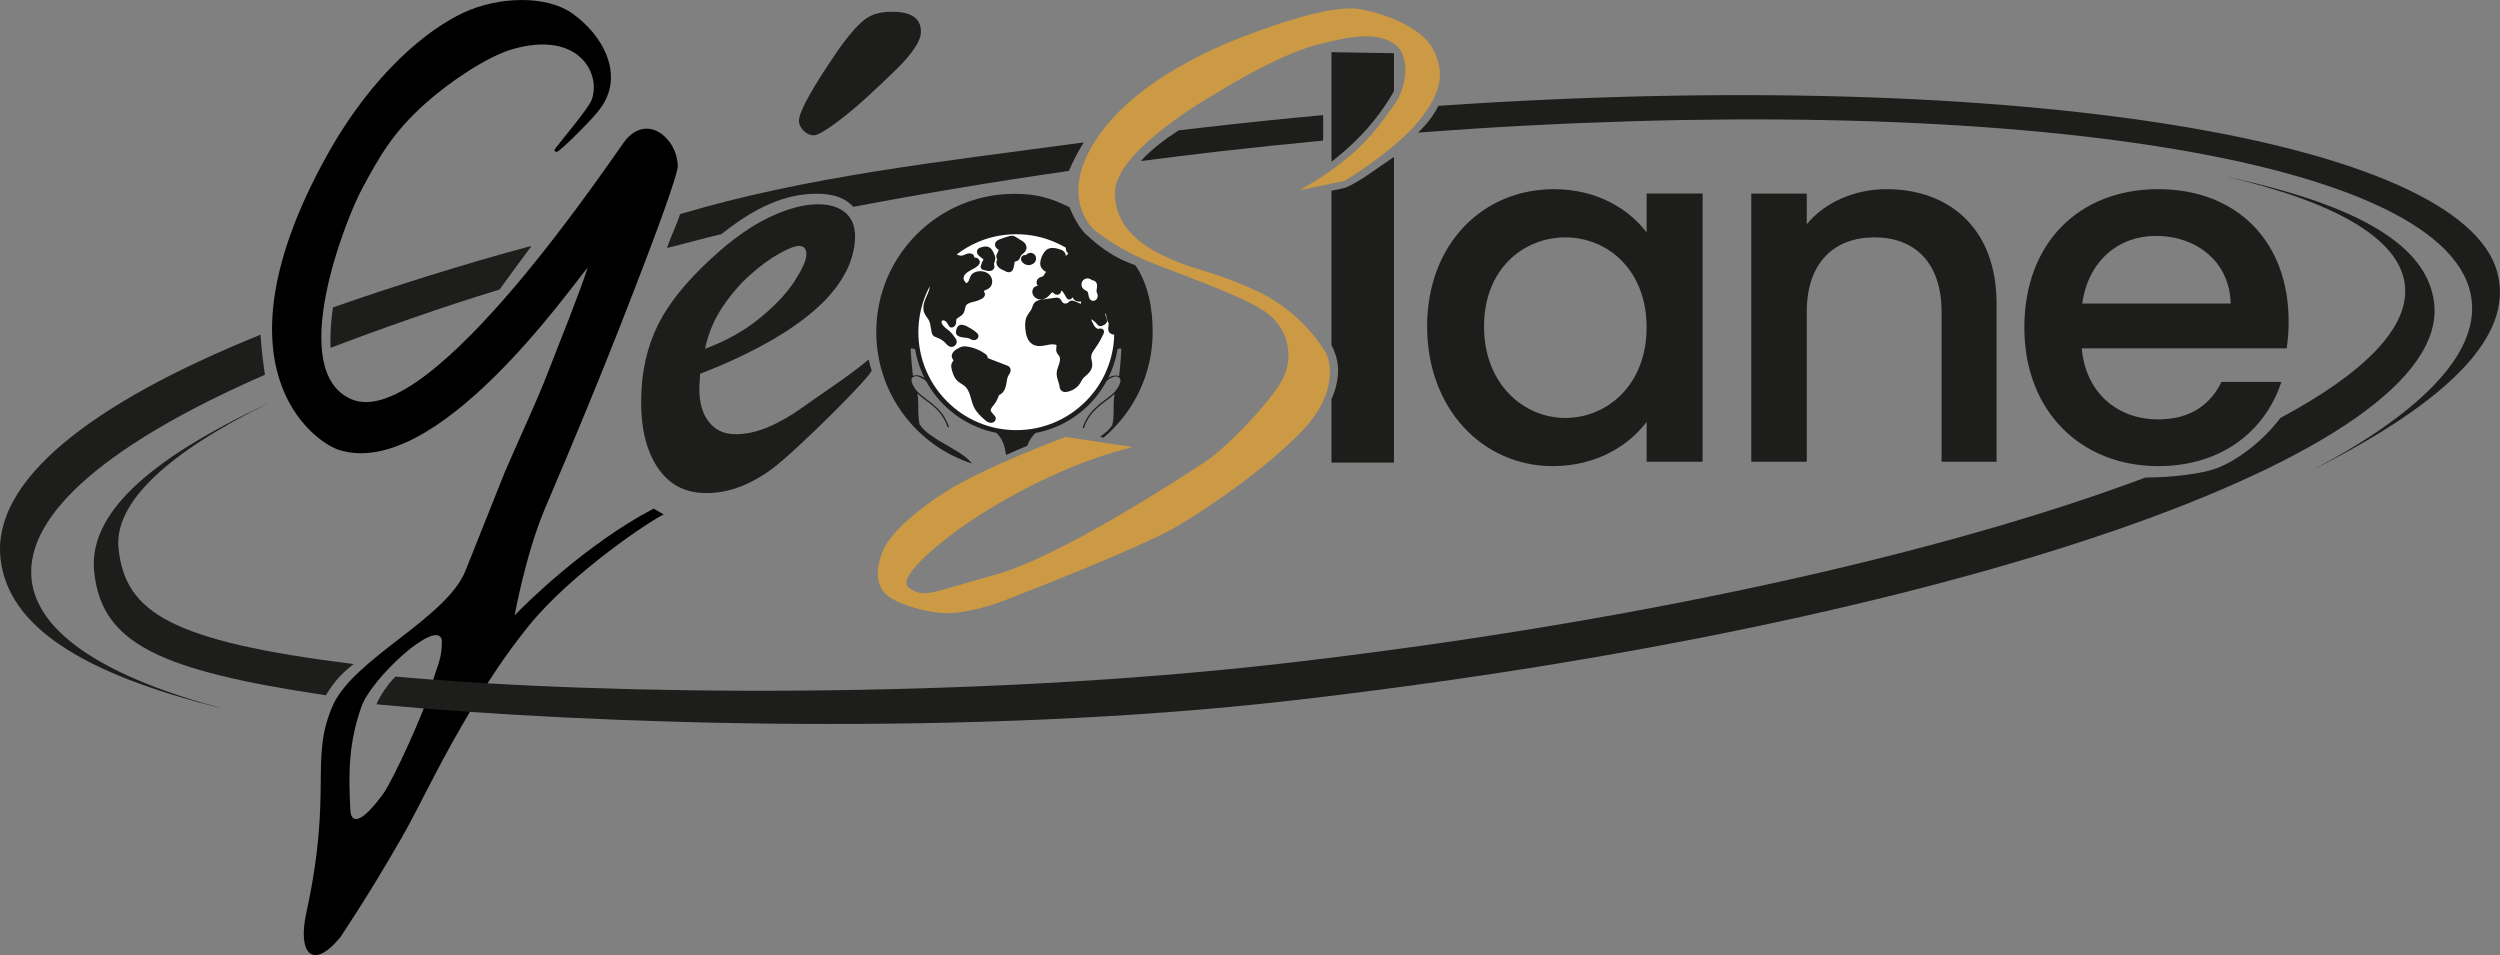 <?xml version="1.0" encoding="UTF-8"?>
<svg xmlns="http://www.w3.org/2000/svg" id="Calque_2" data-name="Calque 2" viewBox="0 0 954.83 364.77">
  <rect x="0" y="0" width="954.83" height="364.77" fill="#808080" stroke="none"/>
  <defs>
    <style>
      .cls-1 {
        fill: #c94;
      }

      .cls-2 {
        fill: #1d1d1b;
      }

      .cls-3 {
        fill: #fff;
      }
    </style>
  </defs>
  <g id="Calque_1-2" data-name="Calque 1">
    <path class="cls-2" d="M12.08,221.47c-2.9-25.32,30.55-52.78,89.11-78.34-.83-5.5-1.39-10.59-1.68-15.3C34.05,154.27-3.18,183.85.21,213.46c2.91,25.41,30.27,43.76,85.22,57.24-44.32-11.75-70.97-28.42-73.35-49.24Z"></path>
    <path class="cls-2" d="M203.04,93.9c-25.45,6.77-54.64,16.06-75.87,23.51-.72,4.83-1.16,10.05-.9,15.45,0,0,0,0,0,0,17.89-6.86,43.28-15.85,64.5-22.26,4.4-6.11,8.46-11.55,12.27-16.71Z"></path>
    <path class="cls-2" d="M413.9,54.4c-54.59,7.35-105.92,12.99-154.16,27.38-1.42,4.43-3.68,8.82-4.97,12.93,6.04-1.43,14.56-3.9,20.76-5.29,15.89-12.72,27.32-15.43,36.59-15.43,6.66,0,11,1.9,13.8,5.01,26.43-5.04,53.96-9.64,82.34-13.73,1.47-3.51,3.41-7.2,5.64-10.87Z"></path>
    <g>
      <path class="cls-2" d="M505.38,50.15c-.03-2.13-.04-4.18-.04-6.19-14.61,1.34-29.41,2.86-44.39,4.57-3.62.41-7.21.84-10.81,1.27-5.45,3.53-10.6,7.44-14.41,11.71,9.82-1.27,19.7-2.5,29.69-3.65,13.43-1.54,26.74-2.92,39.92-4.16.04-1.35.06-2.55.04-3.56Z"></path>
      <path class="cls-2" d="M953.79,103.95c-13.57-49.79-180.92-78.84-404.45-63.52-1.87,3.87-4.61,7.2-7.69,10.2,222.14-16.75,396.09,9.33,402.36,64.08,2.39,20.82-19.8,43.09-60.32,64.56,50.47-25.56,76.81-50.67,70.09-75.31Z"></path>
    </g>
    <path class="cls-2" d="M399.23,161.09c.89-1.35,1.69-2.77,2.88-3.88,2.25-2.12,5.64-2.43,8.54-2.97,0,0,.01,0,.02,0,0,0,0,0,0,0,0,0,.02,0,.03,0,.02,0,.04-.01.06-.02,1.65-.44,3.32-1.18,4.54-2.34,1.29-1.23,2.79-2.26,4.01-3.56,1.24-1.3,2.54-2.57,4.12-3.46,1.18-.66,2.52-1.58,3.8-.81,1.32.79.51,2.4-.03,3.51-.69,1.43-1.88,2.57-3.08,3.57-1.19,1-2.48,1.87-3.7,2.84-.18.14-.36.29-.54.44-.02.02-.05.04-.07.06-1.22,1.01-2.36,2.1-3.35,3.34-1.3,1.62-2.25,3.45-2.91,5.41-.1.31.38.43.48.13.6-1.76,1.44-3.4,2.56-4.89.25-.33.51-.65.78-.96l.32-.35c.3-.33.61-.64.94-.95.01,0,.08-.09.09-.09l.61-.55c.25-.22.5-.43.75-.64.03-.01.07-.05.12-.09l.96-.78c1.53-1.17,3.17-2.27,4.54-3.63-.18.8-.23,1.65-.29,2.46-.07,1.06-.07,2.11-.07,3.17,0,2.12-.02,4.26-.54,6.33-.01.01-.02.03-.03.04-1.06,1.67-2.65,3-4.25,4.13-.12.08-.24.16-.36.24.44.11.89.22,1.33.35,11.47-9.68,18.75-24.16,18.75-40.34,0-9.14-1.7-18.11-6.41-25.23-.67-1.01-7.79-1.53-19.08-12.1-3.63-3.4-6.28-10.33-6.28-10.33-7.07-3.51-12.59-5.12-21.01-5.12-29.15,0-52.78,23.63-52.78,52.78,0,23.48,15.33,43.37,36.52,50.22-.33-.44-.69-.86-1.1-1.25-1.29-1.26-2.8-2.31-4.32-3.27-1.7-1.07-3.46-2.06-5.2-3.07-1.73-1.01-3.46-2.04-5.09-3.2-1.58-1.12-3.16-2.44-4.21-4.09-.01-.02-.02-.03-.03-.04-.51-2.05-.52-4.17-.53-6.27,0-1.05,0-2.1-.07-3.14-.05-.8-.1-1.64-.28-2.44,1.35,1.35,2.98,2.43,4.5,3.59l.95.77s.09.07.12.09c.25.21.5.42.74.64l.6.55s.08.09.09.09c.32.3.63.62.93.94l.31.35c.27.31.53.62.77.95,1.11,1.48,1.94,3.1,2.54,4.85.1.3.58.18.48-.13-.66-1.94-1.6-3.75-2.89-5.36-.98-1.22-2.11-2.31-3.32-3.31-.02-.02-.04-.04-.07-.06-.18-.15-.36-.29-.54-.43-1.21-.95-2.48-1.82-3.66-2.81-1.19-1-2.37-2.12-3.05-3.54-.53-1.1-1.35-2.69-.03-3.48,1.27-.76,2.6.15,3.77.81,1.56.87,2.86,2.13,4.09,3.42,1.22,1.28,2.7,2.31,3.98,3.53,1.21,1.15,2.87,1.88,4.5,2.32.02,0,.04.01.06.02,0,0,.02,0,.03,0,0,0,0,0,0,0,0,0,.01,0,.02,0,2.88.53,6.23.85,8.46,2.94,1.18,1.1,1.97,2.51,2.85,3.85.43.65.88,1.33,1.43,1.89.54.56,1.1,1.11,1.66,1.66,1.3,1.28,2.51,2.63,3.25,4.31.71,1.61,1.04,3.32,1.35,5.06,0,0,7.56-3.38,8.04-3.49,0,0,.33-.83.51-1.23.75-1.7,1.98-3.06,3.28-4.35.56-.55,1.13-1.1,1.67-1.67.55-.57,1-1.25,1.44-1.91ZM428.26,133.11c.03.79-.06,1.6-.1,2.4-.05.95-.12,1.91-.2,2.86-.16,1.77-.36,3.53-.53,5.3-.68-.29-1.5-.3-2.21-.15-1.08.22-2.08.78-2.99,1.45-.15-1.12.41-2.19.8-3.21.46-1.18.54-2.41.7-3.66.15-1.23.42-2.47,1.25-3.43.78-.9,2.05-1.69,3.28-1.55ZM425.52,132.45c.14.27.18.61.23.91-.28.19-.55.4-.8.62-1.05.93-1.46,2.29-1.66,3.64-.2,1.35-.24,2.69-.74,3.98-.46,1.19-1.04,2.39-.78,3.7,0,0,0,0,0,.01-.29.23-.56.47-.82.71-.09.08-.18.16-.27.25-.05-1.22.21-2.43.49-3.62.31-1.31.56-2.6.7-3.94.14-1.34.28-2.73.85-3.97.51-1.1,1.49-2.28,2.79-2.28ZM418.77,145.33c.21-1.3.27-2.59.32-3.91.04-1.28.15-2.59.67-3.77.48-1.09,1.32-2.06,2.33-2.71-.38,1-.52,2.11-.64,3.16-.08.69-.14,1.39-.25,2.08-.11.72-.29,1.44-.46,2.15-.34,1.43-.67,2.9-.51,4.38-.65.65-1.25,1.35-1.85,2.04,0-1.15.21-2.29.39-3.43ZM417.77,147.91l.03.03s-.02.02-.03.03c0-.02,0-.04,0-.06ZM350.86,143.4c-.7-.14-1.52-.14-2.19.15-.17-1.75-.37-3.5-.53-5.25-.09-.94-.16-1.89-.2-2.83-.04-.78-.13-1.59-.1-2.37,1.22-.14,2.48.65,3.25,1.54.82.95,1.09,2.18,1.24,3.4.16,1.24.24,2.45.69,3.62.39,1.01.94,2.07.8,3.18-.89-.67-1.89-1.22-2.96-1.44ZM355.08,145.89c-.26-.24-.53-.47-.81-.7,0,0,0,0,0-.01.26-1.3-.31-2.48-.77-3.66-.49-1.27-.53-2.61-.73-3.94-.2-1.33-.61-2.68-1.64-3.6-.25-.22-.51-.43-.79-.62.05-.29.09-.63.23-.9,1.28,0,2.26,1.17,2.76,2.26.57,1.23.7,2.61.84,3.93.14,1.33.39,2.61.7,3.91.28,1.18.53,2.37.48,3.58-.09-.08-.17-.16-.26-.25ZM355.8,146.59c.16-1.46-.17-2.92-.51-4.34-.17-.71-.34-1.42-.45-2.13-.11-.68-.17-1.37-.25-2.06-.12-1.04-.25-2.14-.63-3.13,1,.64,1.84,1.6,2.31,2.68.52,1.18.62,2.47.67,3.74.04,1.31.1,2.58.31,3.87.18,1.13.39,2.26.39,3.4-.59-.69-1.19-1.38-1.83-2.02ZM358.21,147.79l.03-.03s0,.04,0,.06c0-.01-.02-.02-.03-.03Z"></path>
    <path class="cls-2" d="M508.53,72.83c1.6-.23,5.3-1.12,5.3-1.12,5.91-2.48,12.55-7.84,18.57-11.77v116.74h-23.87v-24.27s2.55-5.04,2.55-11.01c0-5.31-2.55-9.55-2.55-9.55v-59.02Z"></path>
    <g>
      <path class="cls-2" d="M593.39,72.25c17.29,0,29.19,8.18,35.51,16.54v-14.87h21.38v102.43h-21.38v-15.24c-6.51,8.74-18.78,16.92-35.88,16.92-26.58,0-47.96-21.75-47.96-53.35s21.38-52.42,48.34-52.42ZM597.85,90.66c-15.8,0-31.05,11.9-31.05,34.02s15.24,34.95,31.05,34.95,31.04-12.46,31.04-34.58-15.06-34.39-31.04-34.39Z"></path>
      <path class="cls-2" d="M741.55,119.1c0-18.78-10.22-28.44-25.65-28.44s-25.84,9.67-25.84,28.44v57.26h-21.19v-102.43h21.19v11.71c6.88-8.37,18.22-13.39,30.49-13.39,23.98,0,42.01,15.06,42.01,43.69v60.42h-21.01v-57.26Z"></path>
    </g>
    <path class="cls-1" d="M432.65,170.75l-25.71-3.87s-30.72,11.38-45.74,20.93c-15.02,9.56-21.16,17.29-22.98,20.48-1.82,3.19-5.16,11.93-.91,17.52,4.25,5.59,19.11,8.42,24.35,8.42s14.09-1.82,22.29-5.01,52.8-20.48,66.45-28.67,34.36-22.75,47.33-36.41c12.97-13.65,10.66-25.81,8.61-29.45-2.05-3.64-10.43-16.06-25.9-23.34-15.47-7.28-24.12-8.42-31.4-11.6-7.28-3.19-22.98-9.56-23.21-25.94-.23-16.38,38-37.77,38-37.77,0,0,22.85-14.64,39.23-18.97,16.38-4.32,24.25-4.24,29.94.08,5.69,4.32,4.41,16.39-.6,22.99-5.01,6.6-11.46,18.65-36.04,32.53l17.29-3.64s18.99-11.42,28.33-22.95c9.35-11.52,9.38-18.96,5.57-26.89-3.81-7.92-16.8-13.67-28.22-15.7s-36.41,7.51-40.73,9.1c-4.32,1.59-40.73,14.11-58.25,38.23-17.52,24.12-2.5,36.86-2.5,36.86,0,0,8.16,7.15,21.81,12.61,13.65,5.46,37.81,13.78,45.09,19.93,7.28,6.14,9.1,15.47,5.69,23.44s-21.39,26.85-29.58,32.31c-8.19,5.46-55.75,36.64-80.55,43.46-24.8,6.83-27.31,9.33-33.22,5.01-5.92-4.32,18.43-21.84,18.43-21.84,0,0,30.26-22.75,67.13-31.86Z"></path>
    <path class="cls-2" d="M508.53,19.93l23.87.39v14.49s-3.44,6.48-9.79,13.82c-6.35,7.34-14.08,13.16-14.08,13.16V19.93Z"></path>
    <path class="cls-2" d="M267.39,142.76l-.22,3.7c-.35,5.83.64,10.44,2.97,13.85,2.33,3.41,5.54,5.24,9.63,5.48s8.75-.61,13.46-2.61c4.71-2,9.43-4.74,14.19-8.22,4.75-3.48,17.45-11.74,24.36-17.67,0,0,.55,2.7,1.12,4.11.62,1.56-29.01,31.05-38.06,37.7-9.05,6.64-18.01,9.7-26.89,9.17-7.75-.46-13.68-4.24-17.8-11.32-4.12-7.08-5.82-16.55-5.12-28.4.62-10.37,3.31-19.64,8.08-27.83,4.77-8.19,12.27-16.68,22.49-25.48,7-6.02,13.86-10.47,20.59-13.33,6.72-2.87,12.65-4.15,17.79-3.84,4.09.24,7.27,1.5,9.54,3.77,2.27,2.27,3.27,5.52,3.02,9.77-.37,6.22-2.79,12.29-7.25,18.22-4.46,5.93-11.07,11.67-19.84,17.24-8.77,5.57-19.45,10.8-32.06,15.7ZM269.27,133.22c8.04-2.99,15-6.88,20.88-11.68,5.88-4.8,10.28-9.47,13.22-14,2.94-4.53,4.47-7.88,4.6-10.05s-.71-3.46-2.54-3.57c-1.57-.09-4.18.89-7.84,2.95-3.66,2.06-7.41,4.81-11.24,8.25-3.83,3.44-7.33,7.54-10.5,12.3-3.17,4.77-5.36,10.03-6.58,15.81ZM310.71,51.72c-1.48-.09-2.8-.74-3.95-1.95-1.15-1.21-1.68-2.5-1.6-3.89.22-3.65,5.3-12.71,15.25-27.18,4.29-5.99,7.82-9.91,10.6-11.78,2.77-1.86,6.6-2.65,11.48-2.36,6.44.39,9.51,3.1,9.21,8.13-.17,2.86-3.05,7.64-9.27,13.71q-12.39,12.09-19.13,17.43c-6.74,5.35-10.94,7.97-12.59,7.87Z"></path>
    <g>
      <circle class="cls-3" cx="388.17" cy="126.87" r="37.77"></circle>
      <g>
        <path class="cls-2" d="M366.34,128.52c.73.3,1.47.37,2.18.44.64.06,1.24.12,1.74.34.1.04.2.1.31.16.17.09.36.19.58.28.3.11.59.17.87.17.25,0,.49-.05.72-.14.74-.32,1.14-1.13.9-1.85-.11-.34-.33-.57-.46-.7,0,0,0,0,0,0-.86-.88-2.51-1.85-3.74-2.51-.39-.21-.81-.38-1.25-.51-.38-.11-.89-.26-1.44-.11-1.28.35-1.53,1.83-1.61,2.32-.04.21-.09.56.01.93.1.36.39.86,1.19,1.19Z"></path>
        <path class="cls-2" d="M379.79,101.91c.02-.31-.06-.57-.11-.75-.02-.06-.03-.11-.04-.15-.05-.22.06-.54.19-.9.15-.41.31-.88.31-1.41,0-.44-.11-.84-.21-1.13-.23-.69-.57-1.37-1.05-2.14-.56-.89-1.6-1.4-2.64-1.28-.65.07-1.29.22-1.9.44-.29.1-.62.25-.87.56-.41.49-.46,1.24-.12,1.86,0,0,0,0,0,0,.23.43.58.71.86.93.25.2.51.41.76.61.22.17.44.35.66.52-.41.76-.75,1.56-1,2.39-.05.15-.17.54.04.96.23.48.7.61.85.65.5.14,1.02.26,1.53.36.25.05.52.09.81.09.2,0,.41-.02.62-.08.75-.2,1.28-.81,1.32-1.52Z"></path>
        <path class="cls-2" d="M385.36,139.98c-.22-.18-.46-.27-.62-.33l-3.13-1.21c-1.42-.55-2.85-1.1-4.27-1.64-.02,0-.05-.02-.08-.03,0-.04-.02-.08-.02-.12-.03-.19-.07-.43-.19-.67-.21-.44-.59-.71-.79-.85-2.16-1.55-4.72-2.53-7.41-2.84-.73-.08-1.46.04-2.12.34-.55.26-1.91.95-2.54,1.7-.57.68-.79,1.36-.65,2.03.08.4.28.71.44.96.07.11.18.27.19.32,0,.07-.15.28-.24.41-.12.18-.27.38-.38.62-.47,1.01-.16,2.09.05,2.81.34,1.17.73,2.51,1.66,3.57.59.67,1.3,1.13,2,1.57.49.31.96.61,1.34.97,1.06.97,1.62,2.46,1.98,3.65.11.35.21.72.31,1.07.33,1.16.67,2.37,1.26,3.5.98,1.87,2.55,3.34,4.1,4.65.54.46,1.13.91,1.91,1.01.09.01.17.02.26.02.57,0,1.15-.24,1.53-.64.5-.54.51-1.37.03-1.93l-1.08-1.26c-.18-.21-.36-.42-.44-.61-.12-.3-.05-.73.19-1.16.19-.34.45-.67.73-1.01.13-.15.25-.31.38-.48.69-.89,1.22-1.89,1.58-2.97l.02-.07c.05-.16.13-.38.19-.44.04-.04.16-.09.25-.14.07-.03.14-.07.21-.11,1.18-.65,1.96-1.95,2.31-3.87.05-.28.1-.56.14-.84.15-.96.29-1.87.72-2.6.05-.09.11-.18.18-.28.18-.27.38-.57.51-.95.28-.8.08-1.65-.51-2.12Z"></path>
        <path class="cls-2" d="M390.65,96.95c.55-.47,1.23-1.05,1.39-1.99.14-.85-.21-1.76-.96-2.45-.45-.41-.95-.69-1.44-.95-.1-.05-.2-.11-.3-.17-.42-.23-.82-.49-1.21-.78-.71-.52-1.59-.69-2.42-.48-1.32.34-2.63.77-3.9,1.27-.44.17-1.59.63-1.77,1.78-.14.87.42,1.75,1.35,2.17-.02.34-.11.66-.27.96-.04.07-.08.15-.12.22-.25.43-.59,1.01-.44,1.74.05.25.15.45.23.61.03.05.06.12.07.15-.01.06-.05.17-.08.25-.06.15-.12.32-.16.52-.23,1.13.45,2.11,1.17,2.64.44.33.9.54,1.34.74.21.1.4.19.59.28l.1.05c.37.2.88.47,1.45.47.2,0,.4-.03.61-.11,1.05-.39,1.26-1.59,1.34-2.05l.24-1.38c.02-.12.08-.43.13-.49.04-.03.21-.07.32-.1.26-.07.58-.15.89-.36.54-.37.75-.91.91-1.35.06-.15.11-.3.17-.41.15-.27.45-.53.77-.8Z"></path>
        <path class="cls-2" d="M392.86,101.24c.71,0,1.41-.24,1.96-.68.93-.73.96-1.67.83-2.32-.12-.57-.48-1.07-.99-1.37-.52-.31-1.14-.38-1.71-.21-.26.08-.5.21-.7.38-.04.03-.07.06-.11.1-.11.1-.29.25-.37.28-.02,0-.06,0-.09,0-.17-.02-.42-.04-.69.04-.63.18-1.07.82-1.03,1.52.03.43.22.85.57,1.23.53.59,1.29.96,2.08,1.03.09,0,.17.01.26.01Z"></path>
        <path class="cls-2" d="M427.36,126.86c0-5.29-1.04-10.42-3.08-15.25-1.97-4.67-4.8-8.86-8.4-12.46s-7.79-6.42-12.46-8.4c-4.83-2.04-9.96-3.08-15.25-3.08h0c-5.29,0-10.42,1.04-15.25,3.08-4.67,1.97-8.86,4.8-12.46,8.4-3.6,3.6-6.42,7.79-8.4,12.46-2.04,4.83-3.08,9.96-3.08,15.25,0,5.29,1.04,10.42,3.08,15.26,1.97,4.67,4.8,8.86,8.4,12.46,3.6,3.6,7.79,6.42,12.46,8.4,4.83,2.04,9.96,3.08,15.25,3.08,5.29,0,10.42-1.04,15.26-3.08,4.67-1.97,8.86-4.8,12.46-8.4,3.6-3.6,6.42-7.79,8.4-12.46,2.02-4.79,3.06-9.87,3.08-15.1h0c0-.05,0-.1,0-.15,0,0,0,0,0-.01ZM422.65,141.43c-1.88,4.46-4.58,8.46-8.02,11.89-3.44,3.44-7.44,6.13-11.89,8.02-4.61,1.95-9.51,2.94-14.57,2.94-5.05,0-9.95-.99-14.56-2.94-4.46-1.88-8.46-4.58-11.89-8.02-3.44-3.44-6.13-7.44-8.02-11.89-1.95-4.61-2.94-9.51-2.94-14.57,0-5.05.99-9.95,2.94-14.56.43-1.01.9-2,1.41-2.96-.04.34-.09.68-.16,1-.2.9-.59,1.77-1,2.68-.21.46-.42.94-.61,1.43-.77,1.98-.87,3.69-.31,5.09.27.66.66,1.2,1.04,1.73.26.36.5.69.68,1.04.46.86.61,1.87.78,2.95.09.56.18,1.15.31,1.72.09.37.21.75.49,1.09.38.45.9.63,1.28.76l.05.02c1.56.55,2.82,1.37,3.72,2.46.27.32.58.6.92.84.34.23.73.35,1.11.35.5,0,1-.2,1.39-.58.69-.69.8-1.73.25-2.54-.97-1.43-1.83-2.46-2.54-3.04-.23-.19-.46-.37-.68-.54-1-.78-1.94-1.51-2.19-2.52-.05-.2-.05-.39-.01-.54.05-.19.14-.3.31-.35.31-.11.79,0,1.11.23.47.36.82.94,1.18,1.55.1.16.19.33.29.48.12.19.3.33.52.39.41.11.84.04,1.21-.19.46-.29.8-.83.9-1.4.05-.29.05-.56.05-.8,0-.23,0-.45.05-.6.11-.36.56-.64,1.07-.95.51-.31,1.08-.67,1.5-1.22.47-.63.63-1.35.76-1.98.1-.44.18-.85.36-1.17.48-.85,1.66-1.15,2.91-1.46.28-.07.56-.14.84-.22.85-.24,1.67-.58,2.42-1,.42-.23.74-.57.93-.98.4-.87-.06-1.45-.25-1.7-.02-.02-.03-.04-.05-.06.02-.08.13-.25.3-.35.17-.11.39-.2.62-.29.33-.13.69-.29,1.04-.54.68-.49,1.12-1.25,1.23-2.16.13-1.01-.18-2.07-.81-2.82-1.02-1.21-2.78-1.78-4.6-1.5-1.07.17-1.92.6-2.46,1.26-.4.49-.58,1.05-.75,1.54-.08.23-.15.45-.24.64-.2.44-.53.82-.93,1.1-.51-.45-1.06-1.08-1.12-1.79-.03-.33,0-1.5,1.8-2.64.39-.25.81-.47,1.24-.7.88-.47,1.79-.95,2.56-1.7.55-.53.73-1.11.53-1.74-.16-.5-.54-.9-1.04-1.1-.34-.14-.68-.18-1-.17,0-.22-.04-.47-.16-.72-.19-.39-.57-.67-1.05-.79-.93-.24-1.76.13-2.43.42-.29.13-.56.24-.81.31-.65.17-1.37.05-2.26-.4,2.51-1.93,5.25-3.52,8.18-4.77,4.61-1.95,9.51-2.94,14.56-2.94,5.05,0,9.95.99,14.56,2.94,1.53.65,3.01,1.4,4.43,2.23-.11.55.03,1.08.26,1.46.18.3.41.48.6.64.02.01.03.03.05.04l-.84.88c-.05.05-.1.11-.15.16.09-.72-.31-1.45-.86-1.89-.6-.48-1.3-.69-2.02-.88-.65-.17-1.34-.34-2.07-.35-.9-.02-1.7.22-2.33.67-.38.28-.66.62-.86.88-.84,1.11-1.38,2.42-1.57,3.8-.05.38-.09.88.04,1.4.23.88.89,1.5,1.38,1.95.09.08.24.22.47.31.14.05.27.08.4.08-.13.12-.25.25-.36.4-.18.23-.31.46-.43.67-.15.26-.28.49-.43.61-.14.11-.37.19-.62.27-.44.15-.99.34-1.4.81-.39.44-.55,1.05-.45,1.67.06.37.22.71.45.98-.26.01-.56.05-.87.18-.63.27-1.09.91-1.21,1.66-.11.7.08,1.43.53,2.05.51.69,1.3,1.17,2.12,1.29,1.31.19,2.71-.38,3.75-1.53.13-.14.24-.28.35-.41.21-.25.4-.49.61-.64.21-.15.42-.16.45-.14.03.02.09.1.15.15.09.1.2.23.35.35.41.34.95.49,1.45.39.64-.13,1.14-.66,1.2-1.29.01-.11,0-.2,0-.28.07.02.17.06.28.14.5.35.84.97,1.2,1.64.19.35.38.71.61,1.05.09.13.2.28.38.4,0,0,0,0,0,0,.29.19.66.24,1,.13.38-.12.71-.43.88-.81,0,.01.01.02.02.04.1.21.22.44.4.67.42.54,1.11.89,1.89.96.34.03.67.01.99-.03,0,.27-.03.54-.09.8,0,0,0,.03-.03.04-.01,0-.04.02-.08,0-.44-.14-.85-.34-1.24-.52-.43-.21-.88-.42-1.37-.56-.25-.07-.64-.18-1.08-.07-.45.11-.73.39-.94.59-.03.03-.06.06-.1.09-.44.4-1.15.52-1.69.29-.39-.16-.71-.51-.87-.92-.32-.84-1.16-1.34-2.04-1.22-1.06.14-2.11.29-3.17.43l-2.18.3c-.84.11-2.11.29-2.95,1.22-.46.52-.67,1.13-.84,1.67-.07.21-.14.41-.21.59-.2.48-.53.93-.88,1.41-.34.47-.7.96-.98,1.53-.77,1.59-.71,3.37-.54,5.05.19,1.83.69,4.41,2.74,5.63,1.52.9,3.32.71,4.88.4.13-.03.26-.05.4-.08,1.26-.25,2.44-.49,3.51-.18.19.06.25.1.27.11.12.1.06.56.02.92-.06.51-.13,1.09.05,1.67.15.52.46.9.73,1.24.12.15.23.29.32.43.4.64.39,1.6-.01,2.86-.09.27-.18.53-.28.81-.34.95-.7,1.93-.7,3.03,0,1.07.32,2.07.63,3.04.24.73.46,1.42.51,2.05.05.57.31,1.08.75,1.44.38.32.86.49,1.35.49.08,0,.15,0,.23-.01,2.27-.24,4.39-1.54,5.53-3.4.15-.25.28-.49.41-.73.18-.35.36-.67.57-.95.29-.39.69-.73,1.12-1.09.17-.14.34-.29.51-.44,1.16-1.04,1.79-2.1,1.95-3.23.11-.8-.04-1.53-.19-2.24-.11-.52-.21-1.01-.19-1.47.05-1.07.75-2.05,1.49-3.09.07-.1.14-.2.21-.3,1.2-1.7,2.22-3.53,3.06-5.43.07-.15.23-.52.12-.95-.11-.43-.48-.9-1.22-.93-.3-.01-.61.05-.83.1h-.03c-.61.13-1.32-.64-1.74-1.34-.45-.75-.81-1.53-1.09-2.34.92.49,1.74,1.19,2.36,2.03.47.65,1.35.84,2.05.44.3-.17.58-.33.85-.47.6-.32.93-1,.81-1.66-.17-.89-.46-1.75-.86-2.55.25.17.44.39.52.61.04.1.06.24.09.38.03.17.07.37.14.57.05.15.07.32.1.51.06.42.13.94.51,1.43.2.26.15.72.06,1.38-.11.76-.25,1.71.39,2.45.39.45.98.71,1.82.81-.12,4.71-1.1,9.28-2.93,13.59Z"></path>
        <path class="cls-3" d="M414.72,110.98c.24.13.47.26.6.4.21.23.28.64.37,1.12.07.42.16.89.36,1.35.18.4.44.7.76.87.22.12.46.18.71.18.18,0,.36-.03.54-.1.48-.17.87-.55,1.05-1.01h0c.23-.58.18-1.23-.14-1.96-.02-.05-.05-.11-.07-.16-.06-.13-.11-.24-.13-.32-.02-.11.02-.31.06-.5l.02-.11c.09-.46.14-.93.16-1.38.01-.4,0-.99-.36-1.51-.26-.38-.63-.63-1.1-.72-.31-.07-.61-.2-.88-.38-.12-.08-.25-.16-.38-.22-.98-.44-2.19-.11-2.81.77-.61.86-.54,2.1.15,2.89.33.38.73.6,1.09.79Z"></path>
      </g>
    </g>
    <path d="M236.58,125.23c7.64-19.47,13.29-34.33,16.96-44.58,3.66-10.24,5.44-16.1,5.34-17.56-.31-4.51-2.05-8.22-5.21-11.12-3.16-2.9-8.85-4.99-14.44,1.14-2.92,3.2-74.68,112.8-105.17,99.31-24.7-10.93-2.34-68.17,4.29-80.46,6.63-12.29,11.7-21.34,24.05-32.4,9.27-8.3,23.83-18.13,33.66-20.88,25.28-7.08,33.7,9.75,29.86,19.61-1.35,3.45-14.2,18.53-14.16,19,.03.49.35.71.95.67,1.1-.08,12.51-11.33,16.09-15.88,10.45-13.3,1.13-29.15-10.51-37.15-9.86-6.77-27.79-6.31-41.13-.15-13.33,6.16-34.67,22.67-52.57,55.08-44.56,80.64-4.66,108.91,4.77,111.94,37.14,11.94,88.44-61.84,95.13-69.67-3.82,11.67-10.29,27.28-14.93,39.38-4.64,12.09-10.58,24.42-16.89,39.14l-15.05,37.74c-7.72,18-41.68,32.69-50.27,50.53-9.47,21.08,0,32.23-10.39,79.91-3.31,15.21,2.35,22.16,13.14,9,1.19-1.84,3.2-4.94,6.04-9.33,4.78-7.39,10.41-16.69,16.89-27.87,6.48-11.19,13.24-26.03,23.05-42.94,10.37-17.89,17.24-27.86,25.47-38.17,16.66-20.87,48.23-41.56,51.94-43.02l-3.85-2.25c-25.7,13.45-49.34,36.73-53.08,40.8,0,0,4.18-23.36,11.57-40.8,11.32-26.53,20.81-49.54,28.45-69.01ZM164.51,262.89c-2.18,8.4-14.4,35.18-18.26,40.43-10.65,14.48-12.3,8.73-12.43,6.26-.8-14.89-.6-25.73,4.16-39.52,3.81-11.04,28.78-33.95,30.75-25.75.27,7.71-2.05,10.18-4.22,18.58Z"></path>
    <path class="cls-2" d="M124.46,265.55c-63.93-9.55-85.37-19.85-88.45-46.72-2.49-21.72,18.95-42.55,66.74-64.93-38.38,18.78-59.5,38.07-57.46,55.87,2.74,23.94,19.29,35.08,89.78,43.85,0,0-3.21,2.38-5.94,5.44-2.72,3.06-4.68,6.5-4.68,6.5Z"></path>
    <path class="cls-2" d="M929.68,115.77c-2.49-21.72-28.17-37.38-79.78-48.38,41.63,9.62,66.57,23.63,68.6,41.43,1.86,16.21-15.48,33.64-47.56,50.81-5.91,7.89-15.57,15.96-24.56,19.29-5.34,1.98-16.45,3.43-26.99,3.47-78.29,29.33-196.25,55.73-329.55,71.01-118.7,13.6-257.78,12.34-338.74,5,0,0-1.76,1.48-4.27,5.14s-3.02,5.47-3.02,5.47c82.74,7.81,227.2,12.55,349.29-1.44,251.4-28.8,443.16-94.26,436.57-151.79Z"></path>
    <path class="cls-2" d="M795.28,115.94h56.7c-.37-15.8-12.83-25.84-28.63-25.84-14.31,0-25.84,9.67-28.07,25.84ZM824.28,178.03c-29.37,0-51.12-20.82-51.12-52.98s20.82-52.8,51.12-52.8,49.82,20.26,49.82,50.38c0,3.53-.19,6.88-.74,10.41h-78.27c1.49,16.92,13.57,27.14,29.19,27.14,13.01,0,20.26-6.32,24.17-14.31h22.87c-5.76,17.85-21.94,32.16-47.03,32.16Z"></path>
  </g>
</svg>
